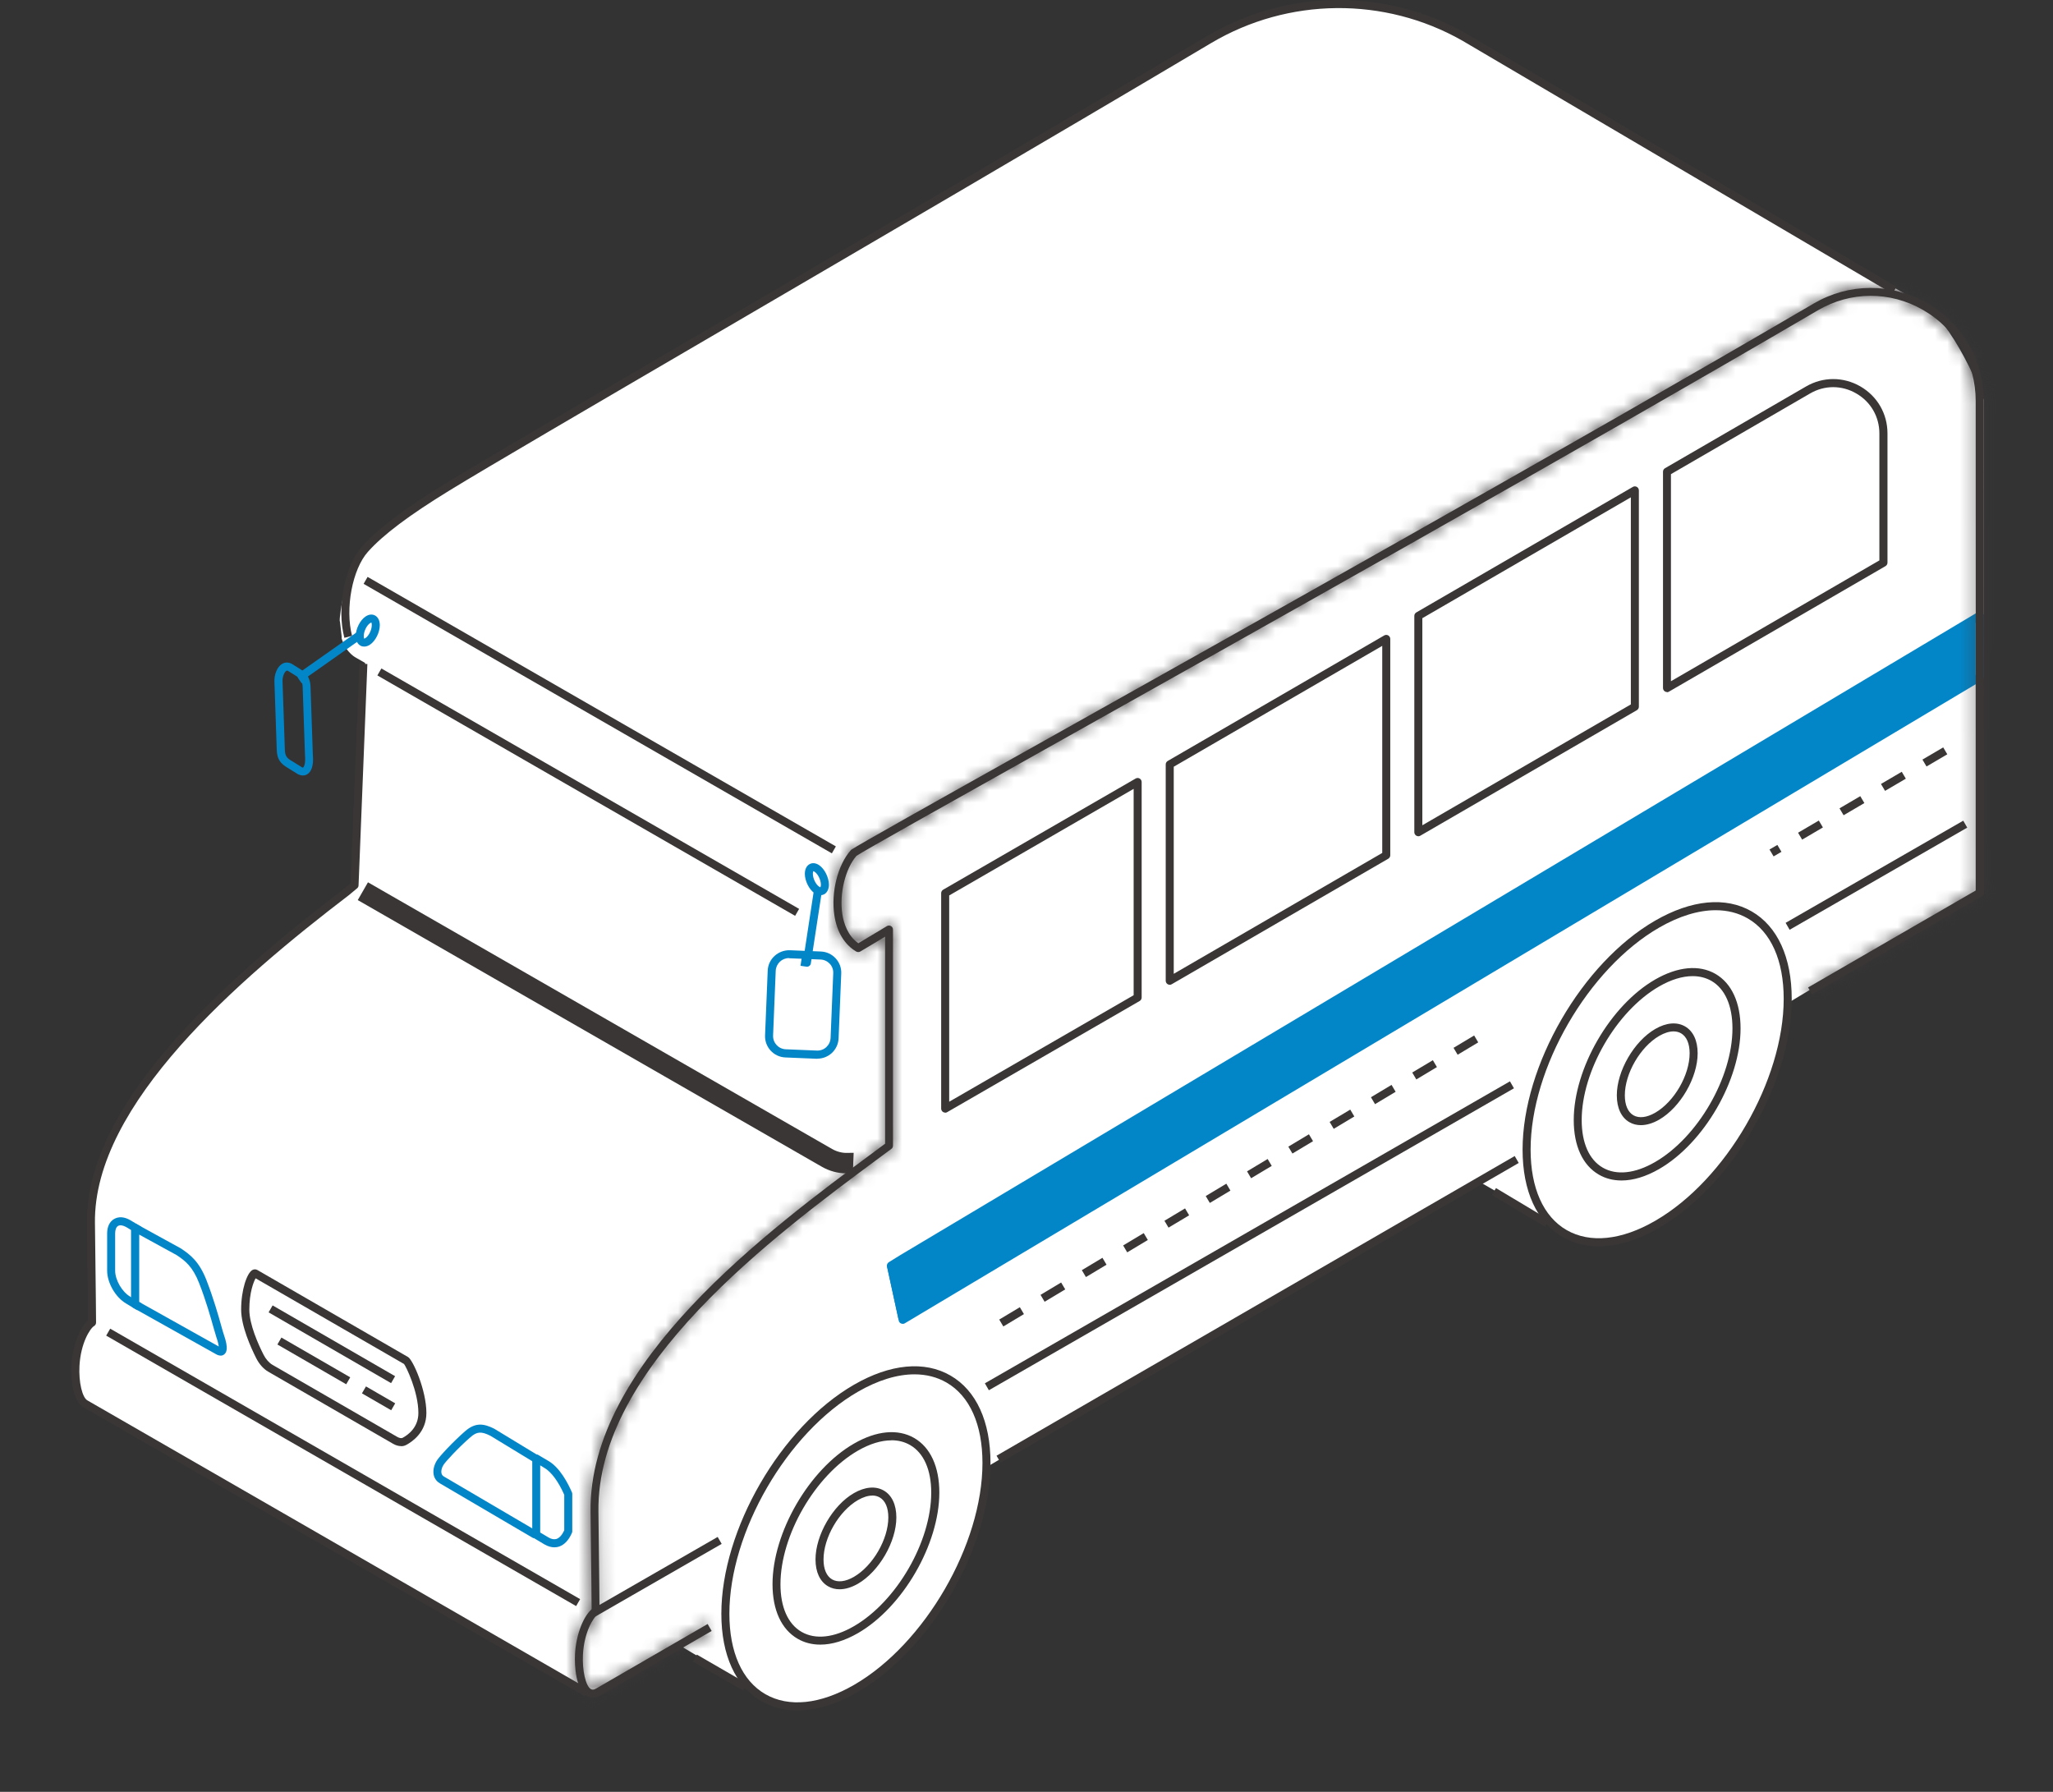 <svg width="165" height="144" viewBox="0 0 165 144" fill="none" xmlns="http://www.w3.org/2000/svg">
<rect x="0" y="0" width="165" height="144" fill="#333333" stroke="none"/>
<g clip-path="url(#clip0_178_1597)">
<path fill-rule="evenodd" clip-rule="evenodd" d="M6.155 109.061C6.452 106.406 7.547 106.193 7.547 106.193C7.547 106.193 7.528 103.583 7.457 98.181C7.328 88.352 19.478 78.027 28.675 71.066L28.643 71.047L29.345 53.277C28.894 53.019 28.649 52.877 28.649 52.877C28.649 52.877 27.818 52.504 27.457 51.305C27.457 51.247 27.457 51.195 27.457 51.131C27.412 50.75 27.373 50.37 27.328 49.99C27.328 49.958 27.309 49.925 27.302 49.893C27.302 49.764 27.309 49.642 27.328 49.507C27.625 46.851 28.346 45.852 28.346 45.852L28.437 45.904C28.701 45.149 29.049 44.492 29.468 44.015C30.641 42.7 32.639 41.147 36.119 39.014C42.442 35.133 71.665 18.279 97.324 3.062C103.628 -0.677 111.446 -0.748 117.814 2.868L154.198 24.267C157.021 25.659 159.431 32.13 159.431 32.13V49.384H158.787V54.315V71.646L145.645 79.439L143.827 80.528C143.666 87.121 139.032 95.004 133.341 98.291C130.279 100.057 127.52 100.141 125.6 98.839L118.845 94.939L84.118 115.023C84.118 115.023 84.118 115.081 84.118 115.107L80.947 116.931C80.947 116.931 80.831 117.002 80.624 117.118L79.432 117.82C79.271 124.414 74.637 132.297 68.945 135.584C65.884 137.35 63.125 137.433 61.205 136.138L54.701 132.277C54.701 132.277 50.383 134.694 50.377 134.681C50.377 134.636 50.37 134.591 50.364 134.546L48.127 135.835L48.063 135.874C47.76 136.054 47.502 136.054 47.296 135.925L7.038 112.729C6.735 112.574 6.529 112.161 6.394 111.652C6.181 111.066 6.026 110.215 6.155 109.055V109.061Z" fill="white"/>
<path fill-rule="evenodd" clip-rule="evenodd" d="M29.352 53.773L68.675 76.454L71.137 74.978V92.226L69.584 93.161C68.591 93.754 67.354 93.766 66.355 93.186L28.656 71.44L29.359 53.773H29.352Z" fill="white"/>
<path fill-rule="evenodd" clip-rule="evenodd" d="M71.279 101.713L72.226 106.07L158.787 54.418V49.487L72.194 101.153L71.285 101.713H71.279Z" fill="#0286C8"/>
<path fill-rule="evenodd" clip-rule="evenodd" d="M93.689 61.772V79.155L111.091 69.074V51.685L93.689 61.772Z" fill="white"/>
<path fill-rule="evenodd" clip-rule="evenodd" d="M113.669 49.919V67.308L131.072 57.221V39.832L113.669 49.919Z" fill="white"/>
<path fill-rule="evenodd" clip-rule="evenodd" d="M133.65 38.414V55.803L151.052 45.717V35.282C151.052 32.194 147.707 30.267 145.039 31.814L133.65 38.414Z" fill="white"/>
<path fill-rule="evenodd" clip-rule="evenodd" d="M76.287 89.358L91.755 80.425V63.1L76.287 72.033V89.351V89.358Z" fill="white"/>
<path d="M157.787 65.953L158.108 66.511L143.832 74.721L143.511 74.162L157.787 65.953Z" fill="#3A3636"/>
<path d="M121.355 86.901L121.677 87.459L79.475 111.726L79.154 111.168L121.355 86.901Z" fill="#3A3636"/>
<path d="M57.679 123.514L58.001 124.073L47.821 129.927L47.499 129.368L57.679 123.514Z" fill="#3A3636"/>
<path d="M142.544 68.823L143.176 68.456L142.847 67.901L142.215 68.269L142.544 68.823ZM144.839 67.476L146.508 66.496L146.179 65.942L144.51 66.921L144.839 67.476ZM148.171 65.516L149.84 64.537L149.511 63.983L147.842 64.962L148.171 65.516ZM151.503 63.557L153.172 62.577L152.844 62.023L151.174 63.003L151.503 63.557ZM154.835 61.598L156.505 60.618L156.176 60.064L154.507 61.043L154.835 61.598Z" fill="#3A3636"/>
<path d="M80.637 106.599L82.294 105.606L81.965 105.052L80.308 106.045L80.637 106.599ZM83.957 104.614L85.613 103.621L85.284 103.067L83.628 104.06L83.957 104.614ZM87.276 102.629L88.932 101.636L88.604 101.082L86.947 102.074L87.276 102.629ZM90.595 100.644L92.252 99.651L91.923 99.097L90.267 100.089L90.595 100.644ZM93.915 98.658L95.571 97.666L95.242 97.112L93.586 98.104L93.915 98.658ZM97.234 96.673L98.89 95.681L98.562 95.126L96.905 96.119L97.234 96.673ZM100.553 94.688L102.21 93.695L101.881 93.141L100.225 94.134L100.553 94.688ZM103.873 92.703L105.529 91.71L105.2 91.156L103.544 92.149L103.873 92.703ZM107.192 90.718L108.848 89.725L108.52 89.171L106.863 90.163L107.192 90.718ZM110.511 88.733L112.168 87.74L111.839 87.186L110.183 88.178L110.511 88.733ZM113.831 86.748L115.487 85.755L115.158 85.201L113.502 86.193L113.831 86.748ZM117.15 84.762L118.806 83.77L118.478 83.216L116.821 84.208L117.15 84.762Z" fill="#3A3636"/>
<path d="M72.548 106.393C72.606 106.393 72.664 106.38 72.716 106.348L159.276 54.695C159.373 54.637 159.431 54.534 159.431 54.418V49.481C159.431 49.365 159.367 49.255 159.264 49.203C159.16 49.145 159.038 49.145 158.941 49.203L72.349 100.869L71.433 101.436C71.317 101.507 71.259 101.643 71.285 101.778L72.233 106.135C72.252 106.238 72.323 106.322 72.419 106.361C72.458 106.38 72.503 106.386 72.548 106.386V106.393ZM158.787 54.231L72.767 105.561L71.968 101.862L72.684 101.417L158.787 50.048V54.231Z" fill="#0286C8"/>
<path d="M56.008 132.971L60.048 135.306L59.726 135.864L55.685 133.529L56.008 132.971Z" fill="#3A3636"/>
<path d="M120.232 95.479L124.496 98.031L124.165 98.584L119.901 96.032L120.232 95.479Z" fill="#3A3636"/>
<path d="M27.67 51.26L28.295 51.098C27.722 48.901 28.321 45.742 29.571 44.344C30.796 42.971 32.891 41.398 36.152 39.4C39.136 37.57 47.296 32.807 57.628 26.774C69.287 19.961 83.802 11.492 97.35 3.455C103.538 -0.213 111.266 -0.29 117.518 3.261L152.097 23.603L152.426 23.048L117.84 2.694C111.382 -0.973 103.402 -0.896 97.022 2.894C83.48 10.925 68.965 19.4 57.306 26.213C46.967 32.246 38.808 37.015 35.817 38.846C32.504 40.883 30.364 42.487 29.095 43.912C27.696 45.478 27.045 48.843 27.677 51.26H27.67Z" fill="#3A3636"/>
<path d="M8.857 106.777L46.626 128.513L46.304 129.071L8.535 107.336L8.857 106.777Z" fill="#3A3636"/>
<mask id="path-18-inside-1_178_1597" fill="white">
<path d="M47.637 136.434C47.811 136.434 48.017 136.383 48.25 136.247L57.196 131.072L56.873 130.511L47.927 135.687C47.657 135.848 47.534 135.77 47.483 135.738C47.07 135.487 46.786 134.243 46.851 132.967C46.948 131.181 47.676 129.983 48.03 129.763C48.127 129.705 48.185 129.602 48.185 129.486C48.185 129.486 48.166 126.876 48.095 121.475C47.94 109.88 62.171 99.342 70.673 93.044L71.64 92.329C71.723 92.271 71.769 92.174 71.769 92.071V74.701C71.769 74.585 71.704 74.475 71.607 74.424C71.504 74.366 71.382 74.366 71.285 74.424L68.984 75.803C68.127 75.197 67.811 74.198 67.695 73.444C67.45 71.807 67.94 69.809 68.836 68.778C69.551 68.314 75.616 64.911 83.963 60.238C100.005 51.247 126.863 36.197 146.096 24.943C148.732 23.396 151.897 23.384 154.546 24.905C157.201 26.426 158.787 29.165 158.787 32.227L158.8 71.556L145.316 79.355L145.638 79.915L159.283 72.026C159.38 71.968 159.444 71.865 159.444 71.749L159.431 32.239C159.431 28.946 157.723 26 154.861 24.357C152.006 22.72 148.603 22.733 145.761 24.395C126.534 35.649 99.683 50.692 83.641 59.684C74.824 64.621 69.004 67.888 68.436 68.275C68.417 68.288 68.398 68.307 68.378 68.327C67.334 69.493 66.78 71.691 67.057 73.547C67.257 74.888 67.863 75.9 68.81 76.467C68.913 76.525 69.042 76.525 69.145 76.467L71.137 75.275V91.91L70.305 92.529C61.707 98.897 47.309 109.557 47.463 121.488C47.521 126.109 47.547 128.687 47.547 129.332C46.935 129.854 46.303 131.265 46.213 132.935C46.161 133.934 46.297 135.77 47.154 136.286C47.276 136.363 47.438 136.421 47.637 136.421V136.434Z"/>
</mask>
<path d="M47.637 136.434C47.811 136.434 48.017 136.383 48.25 136.247L57.196 131.072L56.873 130.511L47.927 135.687C47.657 135.848 47.534 135.77 47.483 135.738C47.07 135.487 46.786 134.243 46.851 132.967C46.948 131.181 47.676 129.983 48.03 129.763C48.127 129.705 48.185 129.602 48.185 129.486C48.185 129.486 48.166 126.876 48.095 121.475C47.94 109.88 62.171 99.342 70.673 93.044L71.64 92.329C71.723 92.271 71.769 92.174 71.769 92.071V74.701C71.769 74.585 71.704 74.475 71.607 74.424C71.504 74.366 71.382 74.366 71.285 74.424L68.984 75.803C68.127 75.197 67.811 74.198 67.695 73.444C67.45 71.807 67.94 69.809 68.836 68.778C69.551 68.314 75.616 64.911 83.963 60.238C100.005 51.247 126.863 36.197 146.096 24.943C148.732 23.396 151.897 23.384 154.546 24.905C157.201 26.426 158.787 29.165 158.787 32.227L158.8 71.556L145.316 79.355L145.638 79.915L159.283 72.026C159.38 71.968 159.444 71.865 159.444 71.749L159.431 32.239C159.431 28.946 157.723 26 154.861 24.357C152.006 22.72 148.603 22.733 145.761 24.395C126.534 35.649 99.683 50.692 83.641 59.684C74.824 64.621 69.004 67.888 68.436 68.275C68.417 68.288 68.398 68.307 68.378 68.327C67.334 69.493 66.78 71.691 67.057 73.547C67.257 74.888 67.863 75.9 68.81 76.467C68.913 76.525 69.042 76.525 69.145 76.467L71.137 75.275V91.91L70.305 92.529C61.707 98.897 47.309 109.557 47.463 121.488C47.521 126.109 47.547 128.687 47.547 129.332C46.935 129.854 46.303 131.265 46.213 132.935C46.161 133.934 46.297 135.77 47.154 136.286C47.276 136.363 47.438 136.421 47.637 136.421V136.434Z" fill="#3A3636"/>
<path d="M47.637 136.434V141.434H42.637V136.434H47.637ZM48.25 136.247L45.73 131.929L45.738 131.924L45.746 131.92L48.25 136.247ZM57.196 131.072L61.531 128.58L64.015 132.903L59.7 135.4L57.196 131.072ZM56.873 130.511L54.37 126.183L58.71 123.672L61.209 128.02L56.873 130.511ZM47.927 135.687L45.37 131.39L45.397 131.374L45.423 131.359L47.927 135.687ZM47.483 135.738L50.084 131.469L50.109 131.483L50.133 131.498L47.483 135.738ZM46.851 132.967L41.857 132.715L41.858 132.705L41.858 132.696L46.851 132.967ZM48.03 129.763L45.401 125.51L45.429 125.493L45.458 125.476L48.03 129.763ZM48.185 129.486L53.185 129.449L53.185 129.468V129.486H48.185ZM48.095 121.475L53.094 121.408L53.094 121.409L48.095 121.475ZM70.673 93.044L67.697 89.027L67.699 89.025L70.673 93.044ZM71.64 92.329L68.665 88.31L68.729 88.263L68.793 88.218L71.64 92.329ZM71.607 74.424L69.254 78.836L69.205 78.809L69.156 78.782L71.607 74.424ZM71.285 74.424L73.858 78.712L73.856 78.713L71.285 74.424ZM68.984 75.803L71.555 80.092L68.76 81.767L66.098 79.886L68.984 75.803ZM67.695 73.444L62.753 74.205L62.752 74.194L62.75 74.184L67.695 73.444ZM68.836 68.778L65.061 65.499L65.524 64.967L66.115 64.583L68.836 68.778ZM83.963 60.238L86.408 64.6L86.406 64.601L83.963 60.238ZM146.096 24.943L148.626 29.256L148.621 29.259L146.096 24.943ZM154.546 24.905L152.06 29.243L152.056 29.241L154.546 24.905ZM158.787 32.227L153.787 32.228V32.227H158.787ZM158.8 71.556L163.8 71.554L163.801 74.439L161.303 75.884L158.8 71.556ZM145.316 79.355L140.981 81.846L138.496 77.523L142.813 75.026L145.316 79.355ZM145.638 79.915L148.141 84.244L143.801 86.753L141.303 82.407L145.638 79.915ZM159.283 72.026L161.855 76.314L161.821 76.335L161.786 76.355L159.283 72.026ZM159.444 71.749L164.444 71.748V71.749H159.444ZM159.431 32.239L154.431 32.241V32.239H159.431ZM154.861 24.357L157.348 20.019L157.352 20.021L154.861 24.357ZM145.761 24.395L143.235 20.08L143.236 20.08L145.761 24.395ZM83.641 59.684L86.085 64.045L86.084 64.046L83.641 59.684ZM68.436 68.275L71.253 72.406L71.231 72.421L71.21 72.435L68.436 68.275ZM68.378 68.327L64.653 64.992L64.745 64.889L64.843 64.791L68.378 68.327ZM67.057 73.547L72.002 72.809L72.002 72.81L67.057 73.547ZM68.81 76.467L66.359 80.825L66.3 80.792L66.242 80.757L68.81 76.467ZM69.145 76.467L71.714 80.757L71.656 80.792L71.597 80.825L69.145 76.467ZM71.137 75.275L68.569 70.985L76.137 66.454V75.275H71.137ZM71.137 91.91H76.137V94.422L74.122 95.921L71.137 91.91ZM70.305 92.529L73.29 96.54L73.281 96.547L70.305 92.529ZM47.463 121.488L52.463 121.423L52.463 121.425L47.463 121.488ZM47.547 129.332H52.547V131.639L50.791 133.136L47.547 129.332ZM46.213 132.935L41.219 132.677L41.22 132.665L46.213 132.935ZM47.154 136.286L49.731 132.001L49.778 132.03L49.824 132.059L47.154 136.286ZM47.637 136.421V131.421H52.637V136.421H47.637ZM47.637 131.434C46.797 131.434 46.143 131.688 45.73 131.929L50.769 140.566C49.892 141.078 48.826 141.434 47.637 141.434V131.434ZM45.746 131.92L54.692 126.744L59.7 135.4L50.753 140.575L45.746 131.92ZM52.861 133.563L52.538 133.003L61.209 128.02L61.531 128.58L52.861 133.563ZM59.377 134.839L50.431 140.015L45.423 131.359L54.37 126.183L59.377 134.839ZM50.485 139.983C49.778 140.404 48.715 140.84 47.396 140.78C45.992 140.716 45.038 140.107 44.833 139.978L50.133 131.498C50.136 131.501 49.829 131.3 49.407 131.13C48.959 130.949 48.433 130.817 47.85 130.79C46.672 130.737 45.806 131.131 45.37 131.39L50.485 139.983ZM44.881 140.008C43.563 139.205 42.942 138.055 42.704 137.565C42.404 136.947 42.225 136.339 42.113 135.848C41.886 134.854 41.804 133.761 41.857 132.715L51.845 133.219C51.84 133.317 51.842 133.417 51.849 133.505C51.856 133.596 51.866 133.638 51.863 133.626C51.861 133.617 51.852 133.579 51.831 133.516C51.811 133.455 51.77 133.342 51.697 133.192C51.628 133.05 51.498 132.809 51.281 132.53C51.071 132.26 50.689 131.837 50.084 131.469L44.881 140.008ZM41.858 132.696C41.94 131.196 42.288 129.869 42.756 128.79C42.989 128.254 43.273 127.726 43.612 127.24C43.869 126.874 44.449 126.099 45.401 125.51L50.66 134.016C51.11 133.738 51.394 133.454 51.518 133.323C51.664 133.169 51.758 133.042 51.808 132.971C51.908 132.827 51.938 132.752 51.932 132.766C51.923 132.787 51.859 132.953 51.844 133.237L41.858 132.696ZM45.458 125.476C44.014 126.342 43.185 127.886 43.185 129.486H53.185C53.185 131.318 52.24 133.069 50.603 134.051L45.458 125.476ZM48.185 129.486C43.185 129.523 43.185 129.523 43.185 129.523C43.185 129.523 43.185 129.523 43.185 129.523C43.185 129.523 43.185 129.523 43.185 129.523C43.185 129.523 43.185 129.522 43.185 129.522C43.185 129.521 43.185 129.519 43.185 129.517C43.185 129.512 43.185 129.504 43.185 129.495C43.185 129.475 43.185 129.445 43.184 129.404C43.184 129.324 43.183 129.202 43.181 129.038C43.178 128.712 43.174 128.219 43.167 127.558C43.153 126.235 43.131 124.236 43.095 121.54L53.094 121.409C53.13 124.114 53.153 126.122 53.166 127.454C53.173 128.121 53.178 128.618 53.181 128.95C53.182 129.115 53.183 129.24 53.184 129.323C53.184 129.364 53.185 129.396 53.185 129.417C53.185 129.427 53.185 129.435 53.185 129.441C53.185 129.443 53.185 129.445 53.185 129.447C53.185 129.448 53.185 129.448 53.185 129.449C53.185 129.449 53.185 129.449 53.185 129.449C53.185 129.449 53.185 129.449 53.185 129.449C53.185 129.449 53.185 129.449 48.185 129.486ZM43.095 121.541C42.991 113.725 47.67 106.956 52.503 101.839C57.456 96.596 63.498 92.137 67.697 89.027L73.649 97.062C69.346 100.249 64.022 104.208 59.773 108.706C55.404 113.332 53.044 117.629 53.094 121.408L43.095 121.541ZM67.699 89.025L68.665 88.31L74.614 96.348L73.647 97.064L67.699 89.025ZM68.793 88.218C67.37 89.204 66.769 90.736 66.769 92.071H76.769C76.769 93.613 76.077 95.339 74.486 96.44L68.793 88.218ZM66.769 92.071V74.701H76.769V92.071H66.769ZM66.769 74.701C66.769 76.335 67.638 77.974 69.254 78.836L73.96 70.012C75.77 70.978 76.769 72.835 76.769 74.701H66.769ZM69.156 78.782C70.523 79.551 72.322 79.633 73.858 78.712L68.713 70.136C70.441 69.099 72.485 69.181 74.059 70.066L69.156 78.782ZM73.856 78.713L71.555 80.092L66.413 71.515L68.714 70.135L73.856 78.713ZM66.098 79.886C63.576 78.104 62.941 75.427 62.753 74.205L72.637 72.684C72.646 72.742 72.645 72.674 72.573 72.523C72.492 72.354 72.286 72.014 71.87 71.72L66.098 79.886ZM62.75 74.184C62.519 72.639 62.644 71.071 62.981 69.695C63.306 68.367 63.932 66.799 65.061 65.499L72.61 72.057C72.751 71.896 72.788 71.802 72.771 71.837C72.759 71.864 72.726 71.943 72.694 72.072C72.663 72.199 72.643 72.335 72.635 72.463C72.628 72.593 72.636 72.676 72.64 72.704L62.75 74.184ZM66.115 64.583C67.012 64.001 73.331 60.46 81.52 55.875L86.406 64.601C82.231 66.938 78.635 68.953 75.993 70.442C74.671 71.187 73.596 71.796 72.81 72.245C72.416 72.47 72.104 72.65 71.874 72.785C71.61 72.939 71.535 72.987 71.557 72.973L66.115 64.583ZM81.519 55.876C97.573 46.878 124.386 31.853 143.571 20.628L148.621 29.259C129.34 40.541 102.437 55.615 86.408 64.6L81.519 55.876ZM143.565 20.631C147.751 18.175 152.832 18.155 157.035 20.569L152.056 29.241C150.961 28.612 149.713 28.618 148.626 29.256L143.565 20.631ZM157.031 20.566C161.244 22.98 163.787 27.375 163.787 32.227H153.787C153.787 30.954 153.158 29.872 152.06 29.243L157.031 20.566ZM163.787 32.225L163.8 71.554L153.8 71.558L153.787 32.228L163.787 32.225ZM161.303 75.884L147.819 83.683L142.813 75.026L156.296 67.228L161.303 75.884ZM149.651 76.863L149.973 77.424L141.303 82.407L140.981 81.846L149.651 76.863ZM143.136 75.587L156.78 67.698L161.786 76.355L148.141 84.244L143.136 75.587ZM156.71 67.739C155.436 68.503 154.444 69.957 154.444 71.749H164.444C164.444 73.774 163.323 75.433 161.855 76.314L156.71 67.739ZM154.444 71.751L154.431 32.241L164.431 32.238L164.444 71.748L154.444 71.751ZM154.431 32.239C154.431 30.741 153.685 29.447 152.371 28.693L157.352 20.021C161.761 22.554 164.431 27.15 164.431 32.239H154.431ZM152.374 28.694C151.071 27.947 149.58 27.954 148.286 28.711L143.236 20.08C147.626 17.511 152.941 17.492 157.348 20.019L152.374 28.694ZM148.286 28.711C129.011 39.993 102.115 55.061 86.085 64.045L81.196 55.322C97.252 46.323 124.058 31.305 143.235 20.08L148.286 28.711ZM86.084 64.046C81.674 66.515 78.022 68.563 75.401 70.041C74.09 70.78 73.047 71.372 72.3 71.801C71.439 72.294 71.191 72.448 71.253 72.406L65.62 64.144C66.133 63.794 68.025 62.72 70.488 61.331C73.124 59.844 76.79 57.789 81.198 55.321L86.084 64.046ZM71.21 72.435C71.499 72.242 71.701 72.062 71.786 71.984C71.871 71.907 71.939 71.837 71.914 71.862L64.843 64.791C64.844 64.79 64.868 64.766 64.895 64.74C64.923 64.712 64.97 64.667 65.028 64.613C65.132 64.518 65.354 64.321 65.663 64.115L71.21 72.435ZM72.104 71.661C72.207 71.546 72.22 71.496 72.187 71.564C72.157 71.624 72.111 71.739 72.07 71.904C71.979 72.261 71.972 72.605 72.002 72.809L62.112 74.286C61.865 72.634 61.996 70.95 62.375 69.453C62.743 67.995 63.441 66.346 64.653 64.992L72.104 71.661ZM72.002 72.81C72.022 72.939 72.035 72.882 71.941 72.725C71.837 72.551 71.649 72.339 71.378 72.177L66.242 80.757C63.715 79.244 62.476 76.728 62.112 74.284L72.002 72.81ZM71.261 72.109C69.843 71.311 68.113 71.311 66.694 72.109L71.597 80.825C69.971 81.739 67.984 81.739 66.359 80.825L71.261 72.109ZM66.577 72.177L68.569 70.985L73.705 79.565L71.714 80.757L66.577 72.177ZM76.137 75.275V91.91H66.137V75.275H76.137ZM74.122 95.921L73.29 96.54L67.32 88.518L68.152 87.899L74.122 95.921ZM73.281 96.547C68.93 99.769 63.545 103.773 59.245 108.347C54.837 113.036 52.411 117.455 52.463 121.423L42.464 121.552C42.36 113.59 47.056 106.714 51.959 101.498C56.97 96.167 63.082 91.656 67.33 88.511L73.281 96.547ZM52.463 121.425C52.521 126.029 52.547 128.647 52.547 129.332H42.547C42.547 128.727 42.522 126.189 42.464 121.55L52.463 121.425ZM50.791 133.136C50.971 132.983 51.094 132.847 51.168 132.757C51.245 132.665 51.293 132.594 51.318 132.554C51.365 132.48 51.364 132.466 51.339 132.528C51.317 132.584 51.286 132.678 51.259 132.802C51.233 132.924 51.213 133.061 51.206 133.204L41.22 132.665C41.294 131.297 41.589 130.002 42.029 128.878C42.422 127.875 43.115 126.54 44.303 125.527L50.791 133.136ZM51.206 133.192C51.203 133.262 51.201 133.38 51.209 133.514C51.217 133.652 51.231 133.742 51.238 133.776C51.25 133.832 51.228 133.681 51.094 133.418C50.97 133.173 50.587 132.516 49.731 132.001L44.577 140.571C43.292 139.798 42.571 138.718 42.181 137.952C41.783 137.169 41.57 136.4 41.447 135.807C41.203 134.631 41.178 133.475 41.219 132.677L51.206 133.192ZM49.824 132.059C49.206 131.668 48.45 131.421 47.637 131.421V141.421C46.425 141.421 45.347 141.059 44.484 140.514L49.824 132.059ZM52.637 136.421V136.434H42.637V136.421H52.637Z" fill="#3A3636" mask="url(#path-18-inside-1_178_1597)"/>
<path d="M121.738 92.903L122.06 93.461L80.415 117.544L80.092 116.986L121.738 92.903Z" fill="#3A3636"/>
<path d="M32.239 116.222C32.387 116.222 32.523 116.19 32.651 116.119C33.135 115.861 34.269 115.094 34.269 113.553C34.269 111.723 33.187 109.28 32.793 109.055L20.683 102.061C20.56 101.991 20.405 101.991 20.276 102.068C19.845 102.319 19.381 103.653 19.381 105.239C19.381 106.567 20.148 108.268 20.599 109.164C20.837 109.628 21.185 110.021 21.559 110.234L31.582 116.022C31.801 116.151 32.026 116.215 32.233 116.215L32.239 116.222ZM20.534 102.725L32.471 109.615C32.619 109.783 33.625 111.826 33.625 113.553C33.625 114.701 32.825 115.3 32.355 115.551C32.258 115.603 32.097 115.571 31.917 115.468L21.894 109.68C21.63 109.525 21.359 109.222 21.185 108.874C20.753 108.03 20.038 106.431 20.038 105.245C20.038 103.892 20.373 103.022 20.547 102.725H20.534Z" fill="#3A3636"/>
<path d="M21.91 104.908L31.755 110.596L31.432 111.154L21.588 105.466L21.91 104.908Z" fill="#3A3636"/>
<path d="M29.413 111.418L31.762 112.776L31.44 113.334L29.09 111.976L29.413 111.418Z" fill="#3A3636"/>
<path d="M22.617 107.491L28.148 110.687L27.826 111.245L22.295 108.049L22.617 107.491Z" fill="#3A3636"/>
<path d="M42.868 123.628L43.196 123.073L35.688 118.665C35.578 118.6 35.514 118.523 35.488 118.413C35.436 118.233 35.488 117.981 35.636 117.737C35.778 117.492 36.848 116.331 37.808 115.5C38.33 115.042 38.678 115.017 39.413 115.384L42.868 117.485L43.203 116.931L39.722 114.817C38.885 114.398 38.214 114.295 37.389 115.01C36.448 115.829 35.294 117.053 35.088 117.408C34.856 117.807 34.779 118.22 34.869 118.574C34.94 118.852 35.114 119.071 35.372 119.219L42.874 123.621L42.868 123.628Z" fill="#0286C8"/>
<path d="M44.55 124.349C44.698 124.349 44.827 124.324 44.93 124.291C45.356 124.15 45.717 123.769 45.968 123.183C45.987 123.144 45.994 123.099 45.994 123.054V120.063C45.994 120.018 45.987 119.973 45.968 119.934C45.658 119.219 45.001 117.943 44.086 117.414L43.261 116.924C43.158 116.866 43.035 116.866 42.939 116.924C42.835 116.982 42.777 117.086 42.777 117.202V123.344C42.777 123.46 42.835 123.563 42.932 123.621L43.764 124.117C44.066 124.291 44.337 124.349 44.556 124.349H44.55ZM45.349 122.983C45.175 123.357 44.962 123.595 44.73 123.673C44.544 123.731 44.324 123.699 44.086 123.557L43.416 123.157V117.762L43.757 117.969C44.305 118.284 44.885 119.071 45.349 120.128V122.983Z" fill="#0286C8"/>
<path d="M17.731 108.945C17.873 108.945 17.969 108.887 18.027 108.835C18.201 108.694 18.382 108.378 17.995 107.269C17.944 107.127 17.873 106.876 17.782 106.547C17.55 105.716 17.157 104.33 16.597 102.886C16.01 101.385 15.307 100.837 14.515 100.315L11.015 98.394C10.918 98.343 10.796 98.343 10.693 98.394C10.596 98.452 10.531 98.555 10.531 98.671V104.814C10.531 104.93 10.596 105.039 10.699 105.097L17.363 108.829C17.505 108.913 17.628 108.939 17.724 108.939L17.731 108.945ZM11.189 99.219L14.193 100.863C14.895 101.327 15.488 101.797 16.004 103.118C16.558 104.53 16.938 105.896 17.17 106.721C17.267 107.069 17.344 107.327 17.396 107.482C17.518 107.83 17.563 108.068 17.583 108.21L11.189 104.633V99.219Z" fill="#0286C8"/>
<path d="M11.034 105.297L11.369 104.743L10.473 104.208C9.81 103.827 9.255 102.867 9.255 102.113V99.122C9.255 98.826 9.339 98.607 9.494 98.517C9.648 98.433 9.887 98.465 10.145 98.613L11.034 99.148L11.369 98.594L10.473 98.059C9.997 97.782 9.539 97.75 9.172 97.962C8.811 98.168 8.611 98.581 8.611 99.122V102.113C8.611 103.099 9.288 104.266 10.145 104.762L11.034 105.297Z" fill="#0286C8"/>
<path d="M29.544 46.362L67.179 68.02L66.858 68.579L29.223 46.92L29.544 46.362Z" fill="#3A3636"/>
<path d="M128.48 100.16C129.976 100.16 131.632 99.664 133.347 98.671C139.225 95.281 144.001 87.025 144.001 80.27C144.001 76.938 142.86 74.443 140.785 73.245C138.696 72.039 135.938 72.303 133.024 73.986C127.146 77.376 122.37 85.632 122.37 92.387C122.37 95.719 123.511 98.214 125.586 99.412C126.45 99.909 127.423 100.16 128.48 100.16ZM137.891 73.148C138.832 73.148 139.702 73.367 140.462 73.805C142.331 74.882 143.356 77.183 143.356 80.27C143.356 86.818 138.722 94.823 133.024 98.111C130.317 99.677 127.791 99.934 125.909 98.852C124.04 97.775 123.015 95.474 123.015 92.387C123.015 85.839 127.649 77.834 133.347 74.546C134.958 73.618 136.505 73.148 137.891 73.148Z" fill="#3A3636"/>
<path d="M130.324 94.868C131.258 94.868 132.283 94.559 133.347 93.947C136.956 91.865 139.889 86.799 139.889 82.648C139.889 80.573 139.173 79.019 137.871 78.265C136.563 77.511 134.842 77.672 133.024 78.717C129.415 80.798 126.482 85.864 126.482 90.015C126.482 92.091 127.198 93.644 128.5 94.398C129.041 94.714 129.66 94.868 130.324 94.868ZM136.041 78.446C136.595 78.446 137.098 78.575 137.543 78.826C138.638 79.458 139.238 80.818 139.238 82.648C139.238 86.593 136.447 91.407 133.018 93.386C131.413 94.314 129.918 94.475 128.816 93.837C127.72 93.206 127.121 91.846 127.121 90.015C127.121 86.071 129.911 81.256 133.34 79.277C134.301 78.723 135.216 78.446 136.041 78.446Z" fill="#3A3636"/>
<path d="M131.877 90.421C132.335 90.421 132.838 90.273 133.353 89.977C135.055 88.99 136.44 86.599 136.44 84.646C136.44 83.628 136.079 82.861 135.429 82.487C134.771 82.107 133.92 82.178 133.031 82.693C131.329 83.68 129.944 86.071 129.944 88.024C129.944 89.042 130.304 89.809 130.955 90.183C131.233 90.344 131.542 90.421 131.877 90.421ZM134.5 82.887C134.726 82.887 134.926 82.938 135.106 83.041C135.551 83.299 135.796 83.866 135.796 84.646C135.796 86.399 134.558 88.539 133.031 89.422C132.348 89.815 131.729 89.886 131.278 89.629C130.833 89.371 130.588 88.803 130.588 88.024C130.588 86.27 131.832 84.131 133.353 83.248C133.766 83.009 134.159 82.887 134.5 82.887Z" fill="#3A3636"/>
<path d="M94.011 79.142C94.069 79.142 94.121 79.129 94.172 79.097L111.575 69.01C111.671 68.952 111.736 68.849 111.736 68.733V51.343C111.736 51.227 111.671 51.124 111.575 51.066C111.478 51.008 111.349 51.008 111.252 51.066L93.85 61.153C93.753 61.211 93.689 61.314 93.689 61.43V78.82C93.689 78.936 93.753 79.039 93.85 79.097C93.902 79.123 93.953 79.142 94.011 79.142ZM111.091 68.546L94.334 78.259V61.617L111.091 51.904V68.546Z" fill="#3A3636"/>
<path d="M113.992 67.205C114.05 67.205 114.101 67.192 114.153 67.16L131.555 57.073C131.652 57.015 131.716 56.912 131.716 56.796V39.407C131.716 39.291 131.652 39.188 131.555 39.129C131.458 39.071 131.33 39.071 131.233 39.129L113.831 49.216C113.734 49.274 113.669 49.377 113.669 49.493V66.883C113.669 66.999 113.734 67.102 113.831 67.16C113.882 67.186 113.934 67.205 113.992 67.205ZM131.072 56.609L114.314 66.322V49.68L131.072 39.967V56.609Z" fill="#3A3636"/>
<path d="M133.972 55.63C134.03 55.63 134.082 55.617 134.133 55.584L151.536 45.497C151.632 45.439 151.697 45.336 151.697 45.22V34.83C151.697 33.251 150.885 31.846 149.518 31.053C148.152 30.267 146.521 30.267 145.161 31.053L133.817 37.628C133.721 37.686 133.656 37.789 133.656 37.905V55.294C133.656 55.41 133.721 55.514 133.817 55.572C133.869 55.597 133.921 55.617 133.979 55.617L133.972 55.63ZM151.052 45.033L134.294 54.746V38.105L145.477 31.621C146.637 30.944 148.029 30.944 149.19 31.621C150.356 32.291 151.046 33.496 151.046 34.837V45.04L151.052 45.033Z" fill="#3A3636"/>
<path d="M75.964 89.422C76.022 89.422 76.074 89.409 76.126 89.377L91.594 80.444C91.691 80.386 91.755 80.283 91.755 80.167V62.842C91.755 62.726 91.691 62.623 91.594 62.565C91.498 62.507 91.369 62.507 91.272 62.565L75.803 71.498C75.707 71.556 75.642 71.659 75.642 71.775V89.094C75.642 89.21 75.707 89.313 75.803 89.371C75.855 89.397 75.906 89.416 75.964 89.416V89.422ZM91.111 79.98L76.287 88.539V71.962L91.111 63.396V79.973V79.98Z" fill="#3A3636"/>
<path d="M30.652 53.721L64.226 73.042L63.904 73.601L30.33 54.28L30.652 53.721Z" fill="#3A3636"/>
<path d="M46.986 136.312L47.309 135.751C43.209 133.386 7.238 112.651 7.038 112.548C6.613 112.329 6.316 111.079 6.387 109.764C6.484 107.978 7.212 106.779 7.567 106.56C7.663 106.502 7.721 106.399 7.721 106.283C7.721 106.283 7.702 103.673 7.631 98.272C7.509 88.726 19.213 78.678 28.024 71.949L28.701 71.388C28.772 71.33 28.817 71.246 28.817 71.15L29.526 53.361L28.881 53.335L28.179 70.982L27.625 71.44C18.711 78.246 6.858 88.443 6.987 98.278C7.045 102.899 7.071 105.478 7.071 106.122C6.458 106.644 5.827 108.056 5.736 109.725C5.685 110.763 5.833 112.645 6.735 113.115C7.135 113.334 46.587 136.073 46.98 136.305L46.986 136.312Z" fill="#3A3636"/>
<path d="M68.063 93.799L68.089 93.154C67.579 93.161 67.07 93.025 66.619 92.767L29.758 71.588L29.436 72.149L66.297 93.328C66.832 93.638 67.444 93.799 68.056 93.799H68.063Z" fill="#3A3636"/>
<path d="M68.063 93.799L68.089 93.154C67.579 93.161 67.07 93.025 66.619 92.767L29.758 71.588L29.436 72.149L66.297 93.328C66.832 93.638 67.444 93.799 68.056 93.799H68.063Z" stroke="#3A3636"/>
<path d="M64.853 77.692C65.007 77.692 65.149 77.576 65.168 77.421L66.052 71.646L65.413 71.549L64.582 77.002L64.434 76.976L64.337 77.615L64.808 77.685C64.808 77.685 64.84 77.685 64.859 77.685L64.853 77.692Z" fill="#0286C8"/>
<path d="M65.942 71.943C66.045 71.943 66.142 71.917 66.232 71.872C66.477 71.743 66.619 71.459 66.619 71.092C66.619 70.512 66.271 69.822 65.832 69.526C65.575 69.352 65.297 69.319 65.072 69.442C64.827 69.571 64.685 69.854 64.685 70.222C64.685 70.802 65.033 71.491 65.471 71.788C65.626 71.891 65.787 71.943 65.942 71.943ZM65.375 70.009C65.375 70.009 65.413 70.022 65.471 70.061C65.742 70.241 65.974 70.724 65.974 71.092C65.974 71.227 65.942 71.292 65.929 71.305C65.929 71.305 65.89 71.292 65.832 71.253C65.562 71.073 65.33 70.589 65.33 70.222C65.33 70.086 65.362 70.022 65.375 70.009Z" fill="#0286C8"/>
<path d="M65.697 85.078C66.122 85.078 66.535 84.917 66.851 84.627C67.186 84.317 67.379 83.899 67.398 83.441L67.611 78.24C67.631 77.782 67.469 77.35 67.16 77.015C66.851 76.68 66.432 76.487 65.974 76.467L63.473 76.364C62.539 76.345 61.74 77.06 61.701 78.001L61.488 83.209C61.45 84.15 62.184 84.943 63.119 84.981L65.62 85.085C65.645 85.085 65.665 85.085 65.691 85.085L65.697 85.078ZM63.409 77.009C63.409 77.009 63.435 77.009 63.454 77.009L65.955 77.112C66.238 77.125 66.496 77.247 66.69 77.453C66.883 77.659 66.98 77.93 66.967 78.214L66.754 83.415C66.741 83.699 66.619 83.957 66.412 84.15C66.206 84.343 65.929 84.44 65.652 84.427L63.151 84.324C62.565 84.298 62.113 83.808 62.133 83.222L62.345 78.014C62.371 77.447 62.842 76.996 63.402 76.996L63.409 77.009Z" fill="#0286C8"/>
<path d="M24.248 54.908L24.776 54.54L24.686 54.411L29.178 51.247L28.804 50.718L24.048 54.063C23.899 54.166 23.867 54.366 23.97 54.514L24.241 54.901L24.248 54.908Z" fill="#0286C8"/>
<path d="M29.268 51.962C29.423 51.962 29.584 51.911 29.739 51.807C30.177 51.511 30.525 50.821 30.525 50.241C30.525 49.874 30.383 49.59 30.138 49.461C29.913 49.339 29.636 49.371 29.378 49.545C28.939 49.842 28.591 50.531 28.591 51.111C28.591 51.479 28.733 51.762 28.978 51.891C29.068 51.943 29.165 51.962 29.268 51.962ZM29.848 50.029C29.848 50.029 29.88 50.099 29.88 50.241C29.88 50.609 29.648 51.092 29.378 51.273C29.3 51.324 29.268 51.324 29.268 51.324C29.268 51.324 29.236 51.253 29.236 51.111C29.236 50.744 29.468 50.261 29.739 50.08C29.809 50.035 29.842 50.029 29.848 50.029Z" fill="#0286C8"/>
<path d="M24.344 62.32C24.486 62.32 24.615 62.275 24.731 62.197C24.97 62.03 25.234 61.617 25.143 60.644L24.957 55.178C24.924 54.321 24.486 53.986 24.029 53.709L23.448 53.348C23.171 53.2 22.894 53.213 22.656 53.361C22.282 53.599 22.037 54.179 22.056 54.779L22.243 60.264C22.269 61.063 22.578 61.385 23.165 61.733L23.964 62.23C24.093 62.288 24.222 62.32 24.338 62.32H24.344ZM23.068 53.889C23.068 53.889 23.107 53.889 23.139 53.909L23.706 54.263C24.08 54.489 24.306 54.663 24.325 55.204L24.512 60.689C24.57 61.347 24.441 61.624 24.364 61.675C24.357 61.675 24.338 61.695 24.28 61.669L23.513 61.192C23.075 60.941 22.913 60.792 22.894 60.251L22.707 54.766C22.694 54.379 22.849 54.012 23.01 53.915C23.029 53.902 23.049 53.896 23.068 53.896V53.889Z" fill="#0286C8"/>
<path d="M64.086 137.459C65.581 137.459 67.237 136.963 68.952 135.97C74.83 132.58 79.606 124.324 79.606 117.569C79.606 114.237 78.465 111.742 76.39 110.544C74.302 109.338 71.543 109.603 68.63 111.285C62.752 114.675 57.975 122.931 57.975 129.686C57.975 133.018 59.116 135.513 61.192 136.712C62.055 137.208 63.029 137.459 64.086 137.459ZM73.496 110.447C74.437 110.447 75.307 110.666 76.067 111.104C77.937 112.181 78.961 114.482 78.961 117.569C78.961 124.117 74.327 132.122 68.63 135.41C65.923 136.969 63.396 137.234 61.514 136.151C59.645 135.074 58.62 132.773 58.62 129.686C58.62 123.138 63.254 115.133 68.952 111.846C70.563 110.917 72.11 110.447 73.496 110.447Z" fill="#3A3636"/>
<path d="M65.929 132.168C66.864 132.168 67.888 131.858 68.952 131.246C72.561 129.164 75.494 124.098 75.494 119.947C75.494 117.872 74.778 116.319 73.477 115.564C72.168 114.81 70.447 114.965 68.63 116.016C65.02 118.097 62.088 123.163 62.088 127.314C62.088 129.39 62.803 130.943 64.105 131.697C64.646 132.013 65.265 132.168 65.929 132.168ZM71.646 115.745C72.2 115.745 72.703 115.874 73.148 116.132C74.243 116.763 74.843 118.123 74.843 119.954C74.843 123.898 72.052 128.713 68.623 130.692C67.018 131.62 65.523 131.781 64.421 131.143C63.325 130.511 62.726 129.151 62.726 127.321C62.726 123.376 65.517 118.562 68.945 116.583C69.906 116.029 70.821 115.751 71.646 115.751V115.745Z" fill="#3A3636"/>
<path d="M67.476 127.72C67.934 127.72 68.437 127.572 68.952 127.276C70.654 126.29 72.04 123.898 72.04 121.945C72.04 120.927 71.679 120.16 71.028 119.786C70.37 119.406 69.519 119.483 68.63 119.992C66.928 120.972 65.543 123.37 65.543 125.323C65.543 126.341 65.904 127.108 66.555 127.482C66.832 127.643 67.141 127.72 67.476 127.72ZM70.1 120.186C70.325 120.186 70.525 120.237 70.705 120.341C71.15 120.598 71.395 121.166 71.395 121.945C71.395 123.699 70.151 125.838 68.63 126.721C67.947 127.115 67.328 127.185 66.877 126.928C66.432 126.67 66.187 126.103 66.187 125.329C66.187 123.576 67.425 121.436 68.952 120.553C69.365 120.315 69.758 120.192 70.1 120.192V120.186Z" fill="#3A3636"/>
</g>
<defs>
<clipPath id="clip0_178_1597">
<rect width="165" height="143.982" fill="white"/>
</clipPath>
</defs>
</svg>
